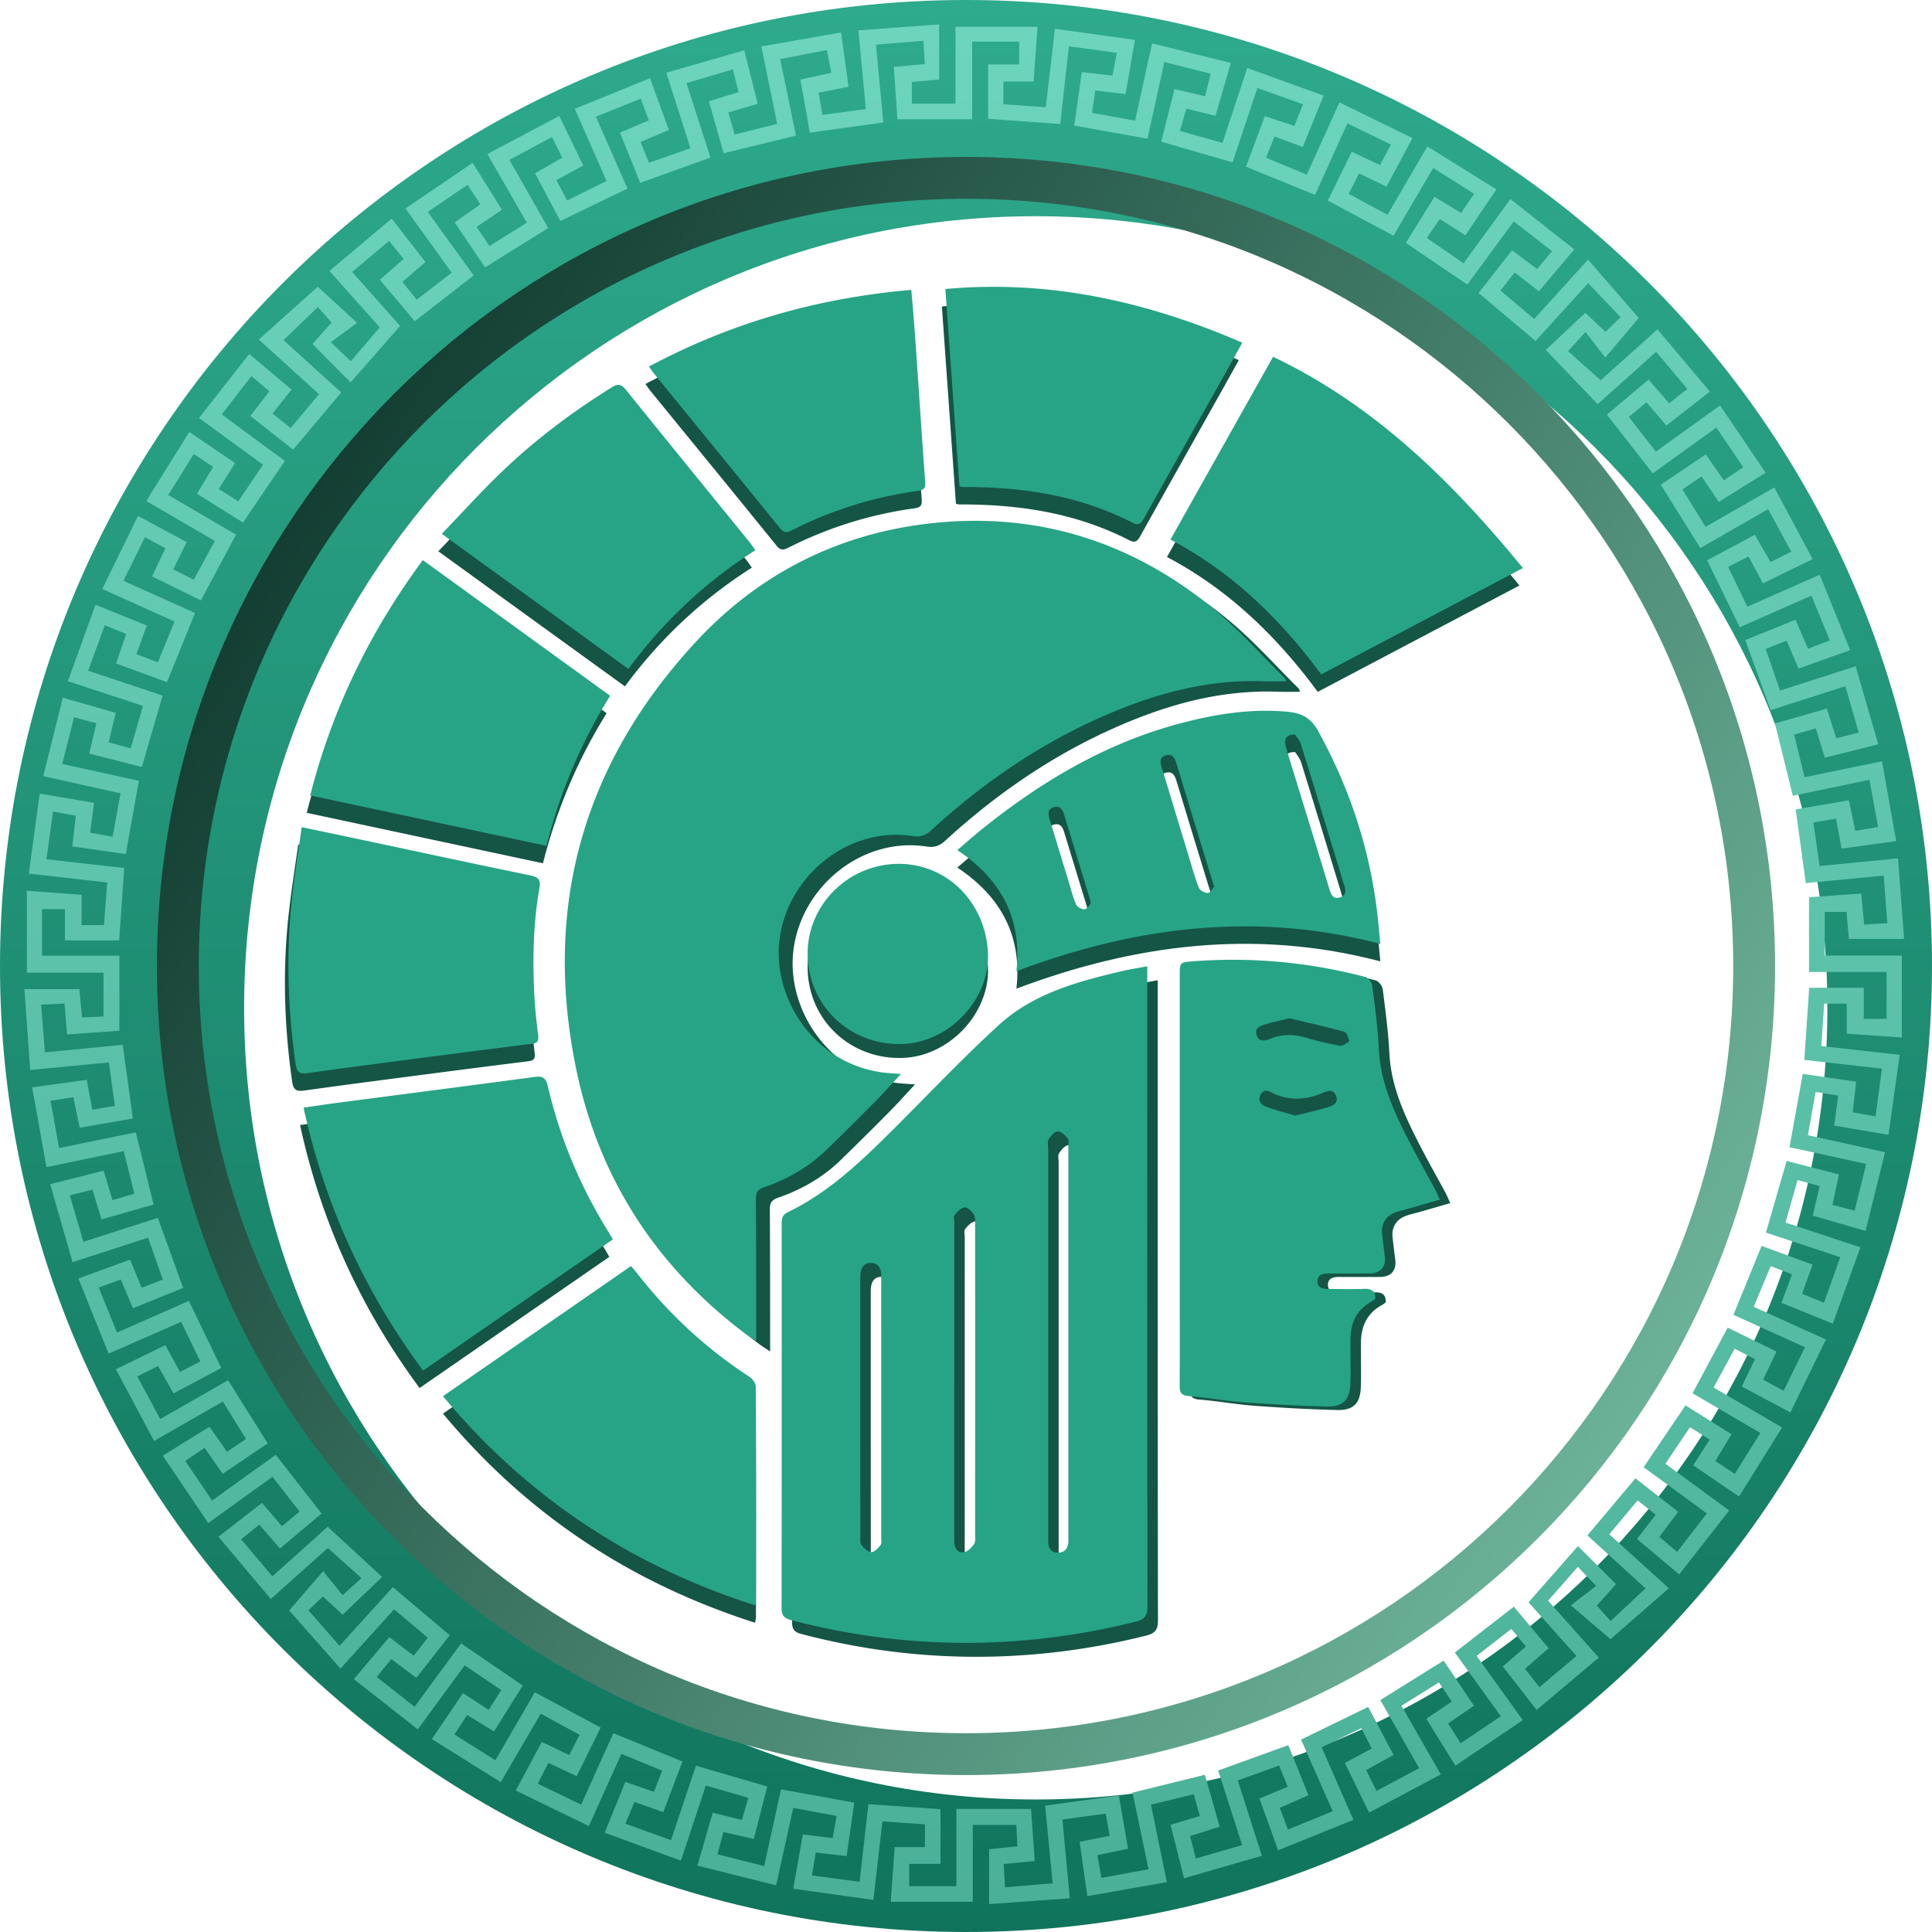 <svg width="554" height="554" fill="none" xmlns="http://www.w3.org/2000/svg"><path d="M277 514c130.891 0 237-106.109 237-237 0-130.891-106.109-237-237-237C146.109 40 40 146.109 40 277c0 130.891 106.109 237 237 237Z" fill="url(#a)"/><path d="M277 554c152.983 0 277-124.017 277-277S429.983 0 277 0 0 124.017 0 277s124.017 277 277 277Z" fill="url(#b)"/><path d="M276.999 465.306c103.999 0 188.307-84.308 188.307-188.307 0-104-84.308-188.308-188.307-188.308-104 0-188.308 84.308-188.308 188.308C88.691 380.998 173 465.306 277 465.306Z" fill="url(#c)"/><path d="M276.999 454.534c98.05 0 177.535-79.485 177.535-177.535 0-98.049-79.485-177.534-177.535-177.534-98.049 0-177.534 79.485-177.534 177.534 0 98.05 79.485 177.535 177.534 177.535Z" stroke="url(#d)" stroke-width="2"/><g filter="url(#e)"><path d="M277 504c125.369 0 227-101.631 227-227S402.369 50 277 50 50 151.631 50 277s101.631 227 227 227Z" fill="url(#f)"/></g><path d="M277 504c125.369 0 227-101.631 227-227S402.369 50 277 50 50 151.631 50 277s101.631 227 227 227Z" stroke="#0F3E35" stroke-width="2"/><path d="m415.872 344.994-8.807 2.537c-1.438.414-2.93.701-4.305 1.274-2.484 1.03-3.748 3.333-3.451 5.961.245 2.192.521 4.384.791 6.571.367 2.988-1.263 4.814-4.358 4.825-3.891.016-7.782.026-11.673 0-1.651-.011-3.249.297-3.281 2.218-.032 1.986 1.657 2.235 3.254 2.235 3.361.011 6.726.101 10.081-.032 2.028-.079 3.259.451 3.259 2.829-.265.202-.578.515-.955.717-4.374 2.33-6.147 6.141-6.184 10.913-.032 4.241.106 8.487-.027 12.723-.149 4.617-2.097 6.672-6.795 6.56-7.941-.196-15.883-.637-23.808-1.226-5.277-.393-10.511-1.359-15.787-1.783-2.214-.181-2.57-1.142-2.559-3.026.064-8.047.026-16.093.026-24.14v-93.386c0-3.7-.005-3.811 3.53-4.087 16.791-1.322 33.348.201 49.635 4.453.865.228 1.916 1.587 2.038 2.527.786 6.104 1.593 12.224 1.906 18.365.483 9.469 4.315 17.754 8.504 25.944 2.41 4.719 5.043 9.321 7.554 13.987.451.838.801 1.725 1.407 3.057l.005-.016ZM377.861 198.386c-11.775-15.961-25.571-29.337-43.227-38.668 9.831-17.516 19.546-34.819 29.419-52.409 29.25 13.954 51.37 35.838 71.648 60.583-19.418 10.239-38.449 20.271-57.84 30.494ZM120.315 398.013c-16.875-22.803-28.24-47.686-34.271-75.404 3.472-.493 6.667-.976 9.874-1.396 18.739-2.457 37.483-4.867 56.211-7.377 2.288-.308 3.365.021 3.965 2.627 3.456 14.915 9.354 28.859 17.428 41.873.366.595.701 1.205 1.2 2.071-18.081 12.5-36.093 24.946-54.407 37.611v-.005ZM155.687 247.545c-22.673-4.841-45.069-9.623-67.736-14.469 6.322-24.772 17.141-46.959 32.291-67.463 17.964 13.01 35.747 25.892 53.716 38.901-8.398 13.445-14.343 27.707-18.271 43.026v.005ZM85.507 242.186c7.012 1.475 13.387 2.807 19.758 4.161 15.267 3.238 30.518 6.539 45.806 9.676 2.315.478 3.042 1.269 2.617 3.636-1.704 9.607-1.958 19.321-1.55 29.044.186 4.406.632 8.806 1.179 13.18.207 1.651-.228 2.234-1.789 2.426-9.895 1.236-19.785 2.5-29.669 3.789-11.461 1.497-22.927 2.978-34.372 4.581-2.32.324-3.34.127-3.732-2.649-2.272-15.992-2.75-32.006-.961-48.057.717-6.459 1.757-12.887 2.713-19.787ZM274.11 144.424c-1.343-18.837-2.675-37.59-4.024-56.544 29.86-2.739 57.825 3.583 85.148 15.382-1.985 3.556-3.817 6.863-5.664 10.159-7.522 13.408-15.065 26.805-22.55 40.234-.807 1.454-1.471 2.155-3.239 1.247-15.309-7.877-31.781-10.318-48.768-10.255-.17 0-.34-.079-.897-.217l-.006-.006ZM125.683 158.086c5.712-5.95 10.924-11.703 16.482-17.101 9.794-9.507 20.645-17.691 32.244-24.9 1.805-1.125 2.728-.976 4.066.685 11.753 14.586 23.602 29.098 35.413 43.636.547.669 1.014 1.407 1.704 2.373-14.264 9.065-26.288 20.355-36.395 34.039-17.741-12.84-35.306-25.557-53.514-38.737v.005ZM185.087 110.114c23.586-12.611 48.546-19.692 75.232-21.985.366 4.416.748 8.53 1.04 12.649.982 14.102 1.906 28.211 2.931 42.314.127 1.73-.144 2.409-2.092 2.675a113.616 113.616 0 0 0-35.981 11.21c-1.412.711-2.314 1.019-3.54-.499-12.019-14.851-24.122-29.623-36.199-44.427-.435-.536-.807-1.125-1.391-1.942v.005ZM216.526 465.327c-35.684-11.418-65.416-31.051-89.501-59.974l53.924-37.314c.684.817 1.311 1.518 1.889 2.261 9.051 11.598 19.711 21.439 32.042 29.485.871.568 1.826 1.842 1.832 2.792.101 20.419.074 40.839.058 61.258 0 .345-.106.685-.244 1.486v.006ZM331.974 281.078v3.445c0 60.048-.022 120.095.069 180.143 0 2.792-.913 3.731-3.488 4.374-14.28 3.561-28.735 5.589-43.466 5.976-18.765.494-37.164-1.709-55.303-6.47-1.996-.526-2.67-1.354-2.665-3.413.053-36.698.043-73.402.027-110.101 0-1.486.106-2.654 1.741-3.439 12.087-5.818 21.515-15.027 30.858-24.342 9.879-9.857 19.477-20.026 29.78-29.421 9.816-8.949 22.429-12.362 35.052-15.329 2.293-.542 4.634-.897 7.395-1.423ZM303.568 388.7v55.159c0 .887-.016 1.768.037 2.649.096 1.661.977 2.632 2.66 2.696 1.799.069 2.782-.923 3.036-2.643.101-.696.043-1.412.043-2.118v-111.38c0-.881.276-2.012-.159-2.59-.701-.934-1.896-2.091-2.856-2.07-.919.021-2.012 1.295-2.633 2.272-.404.637-.128 1.719-.128 2.6V388.7Zm-26.935 10.892v44.824c0 .621-.026 1.242.011 1.858.106 1.736 1.024 3.111 2.744 2.835 1.094-.176 2.224-1.343 2.92-2.352.478-.69.308-1.879.308-2.845.01-29.527.016-59.055 0-88.588 0-1.051.101-2.287-.393-3.105-.552-.913-1.8-2.07-2.628-1.985-1.03.106-2.102 1.253-2.835 2.197-.392.51-.122 1.54-.122 2.336v44.825h-.005Zm-20.947 8.269v-18.832c0-6.364-.027-12.733.011-19.098.015-2.17-.807-3.821-3.063-3.795-2.129.027-2.888 1.731-2.936 3.716-.011.355-.005.706-.005 1.061 0 24.491 0 48.986.01 73.477 0 .876-.159 1.98.292 2.574.701.934 1.826 2.044 2.835 2.102.865.053 1.98-1.125 2.654-2.012.398-.52.197-1.528.197-2.319.01-12.288.005-24.581.005-36.868v-.006Z" fill="#145546"/><path d="M372.809 198.365c-2.25 0-4.337.063-6.423-.011-16.913-.61-32.668 3.954-47.866 10.839-17.629 7.983-33.327 18.901-47.559 31.948-1.608 1.475-3.132 1.937-5.228 1.608-18.336-2.85-35.843 11.242-38.205 29.623-2.081 16.178 9.205 35.117 29.058 38.089 1.709.255 3.451.308 5.781.504-2.681 2.867-4.942 5.409-7.331 7.824a928.58 928.58 0 0 1-14.131 14.008c-5.101 4.936-11.174 8.354-17.831 10.663-1.874.653-2.341 1.55-2.325 3.392.09 12.383.069 24.766.085 37.144v3.524c-1.343-.897-2.347-1.502-3.276-2.202-25.454-19.225-41.841-44.517-48.301-75.6-9.704-46.698 2.038-87.993 34.484-122.882 17.852-19.198 40.291-30.642 66.477-33.694 30.927-3.604 58.457 5.085 82.318 24.888 7.045 5.844 13.171 12.792 19.705 19.247.276.27.383.716.568 1.077v.011Z" fill="#145546"/><path d="M291.457 283.491c1.683-14.904-4.279-26.311-16.945-34.719 2.559-2.176 4.852-4.23 7.252-6.151 16.758-13.45 34.94-24.289 55.85-29.968 10.266-2.787 20.66-4.533 31.399-3.573 4.067.367 6.827 1.646 8.966 5.536 9.508 17.262 15.379 35.579 17.263 55.186l.568 5.86c-35.779-9.358-70.236-5.005-104.348 7.829h-.005Zm79.945-67.829c-2.59-.111-3.344 1.263-2.644 3.652 1.322 4.485 2.734 8.938 4.109 13.407 2.819 9.183 5.648 18.366 8.441 27.559.435 1.433 1.109 2.532 2.765 2.096 1.747-.456 2.018-1.719 1.439-3.322-.446-1.242-.764-2.532-1.152-3.795-3.737-12.224-7.453-24.459-11.259-36.667-.372-1.189-1.274-2.208-1.704-2.93h.005Zm-23.23 43.625c-.934-3.025-1.72-5.546-2.495-8.078-2.787-9.109-5.589-18.217-8.339-27.336-.499-1.65-1.29-2.866-3.164-2.261-1.863.605-1.396 2.166-1.046 3.562.085.339.244.663.345.998 2.41 7.935 4.81 15.87 7.225 23.805.977 3.206 1.858 6.449 3.063 9.57.297.77 1.677 1.518 2.569 1.524.643.005 1.301-1.226 1.848-1.789l-.006.005Zm-35.343 4.751c-.197-.812-.25-1.072-.324-1.322-2.469-8.089-4.942-16.183-7.416-24.273-.43-1.406-1.221-2.473-2.867-2.006-1.863.525-1.714 1.959-1.263 3.429 1.853 6.067 3.7 12.139 5.558 18.206.642 2.107 1.157 4.273 2.049 6.268.329.727 1.635 1.492 2.415 1.412.743-.074 1.375-1.226 1.853-1.709l-.005-.005ZM283.302 277.527c.473 13.084-11.121 25.356-24.413 25.834-14.784.531-26.782-10.499-27.286-25.085-.488-14.013 10.829-25.982 25.109-26.545 14.354-.568 26.049 10.781 26.595 25.802l-.005-.006Z" fill="#145546"/><path d="M368.809 195.365c-2.25 0-4.337.063-6.423-.011-16.913-.61-32.668 3.954-47.866 10.839-17.629 7.983-33.327 18.901-47.559 31.948-1.608 1.475-3.132 1.937-5.228 1.608-18.336-2.85-35.843 11.242-38.205 29.623-2.081 16.178 9.205 35.117 29.058 38.089 1.709.255 3.451.308 5.781.504-2.681 2.867-4.942 5.409-7.331 7.824a928.58 928.58 0 0 1-14.131 14.008c-5.101 4.936-11.174 8.354-17.831 10.663-1.874.653-2.341 1.55-2.325 3.392.09 12.383.069 24.766.085 37.144v3.524c-1.343-.897-2.347-1.502-3.276-2.202-25.454-19.225-41.841-44.517-48.301-75.6-9.704-46.698 2.038-87.993 34.484-122.882 17.852-19.198 40.291-30.642 66.477-33.694 30.927-3.604 58.457 5.085 82.318 24.888 7.045 5.844 13.171 12.792 19.705 19.247.276.27.383.716.568 1.077v.011Z" fill="#27A486"/><path d="M328.974 277.078v3.445c0 60.048-.022 120.095.069 180.143 0 2.792-.913 3.731-3.488 4.374-14.28 3.561-28.735 5.589-43.466 5.976-18.765.494-37.164-1.709-55.303-6.47-1.996-.526-2.67-1.354-2.665-3.413.053-36.698.043-73.402.027-110.101 0-1.486.106-2.654 1.741-3.439 12.087-5.818 21.515-15.027 30.858-24.342 9.879-9.857 19.477-20.026 29.78-29.421 9.816-8.949 22.429-12.362 35.052-15.329 2.293-.542 4.634-.897 7.395-1.423ZM300.568 384.7v55.159c0 .887-.016 1.768.037 2.649.096 1.661.977 2.632 2.66 2.696 1.799.069 2.782-.923 3.036-2.643.101-.696.043-1.412.043-2.118v-111.38c0-.881.276-2.012-.159-2.59-.701-.934-1.896-2.091-2.856-2.07-.919.021-2.012 1.295-2.633 2.272-.404.637-.128 1.719-.128 2.6V384.7Zm-26.935 10.892v44.824c0 .621-.026 1.242.011 1.858.106 1.736 1.024 3.111 2.744 2.835 1.094-.176 2.224-1.343 2.92-2.352.478-.69.308-1.879.308-2.845.01-29.527.016-59.055 0-88.588 0-1.051.101-2.287-.393-3.105-.552-.913-1.8-2.07-2.628-1.985-1.03.106-2.102 1.253-2.835 2.197-.392.51-.122 1.54-.122 2.336v44.825h-.005Zm-20.947 8.269v-18.832c0-6.364-.027-12.733.011-19.098.015-2.17-.807-3.821-3.063-3.795-2.129.027-2.888 1.731-2.936 3.716-.011.355-.005.706-.005 1.061 0 24.491 0 48.986.01 73.477 0 .876-.159 1.98.292 2.574.701.934 1.826 2.044 2.835 2.102.865.053 1.98-1.125 2.654-2.012.398-.52.197-1.528.197-2.319.01-12.288.005-24.581.005-36.868v-.006ZM412.872 343.994l-8.807 2.537c-1.438.414-2.93.701-4.305 1.274-2.484 1.03-3.748 3.333-3.451 5.961.245 2.192.521 4.384.791 6.571.367 2.988-1.263 4.814-4.358 4.825-3.891.016-7.782.026-11.673 0-1.651-.011-3.249.297-3.281 2.218-.032 1.986 1.657 2.235 3.254 2.235 3.361.011 6.726.101 10.081-.032 2.028-.079 3.259.451 3.259 2.829-.265.202-.578.515-.955.717-4.374 2.33-6.147 6.141-6.184 10.913-.032 4.241.106 8.487-.027 12.723-.149 4.617-2.097 6.672-6.795 6.56-7.941-.196-15.883-.637-23.808-1.226-5.277-.393-10.511-1.359-15.787-1.783-2.214-.181-2.57-1.142-2.559-3.026.064-8.047.026-16.093.026-24.14v-93.386c0-3.7-.005-3.811 3.53-4.087 16.791-1.322 33.348.201 49.635 4.453.865.228 1.916 1.587 2.038 2.527.786 6.104 1.593 12.224 1.906 18.365.483 9.469 4.315 17.754 8.504 25.944 2.41 4.719 5.043 9.321 7.554 13.987.451.838.801 1.725 1.407 3.057l.005-.016Zm-43.126-52.006c-2.468.61-4.703 1.077-6.88 1.73-1.433.43-3.148 1.025-2.564 3.015.621 2.118 2.368 1.799 3.928 1.157 3.324-1.369 6.615-1.412 10.06-.387a89.37 89.37 0 0 0 10.033 2.362c.796.138 1.794-.85 2.697-1.317-.483-.923-.791-2.478-1.476-2.67-5.255-1.454-10.58-2.643-15.798-3.89Zm1.688 27.914c3.376-.855 6.54-1.54 9.619-2.49 1.444-.445 2.888-1.433 1.996-3.333-.849-1.81-2.171-1.364-3.764-.69-4.618 1.953-9.406 2.362-14.057.175-1.417-.663-2.595-1.449-3.631.112-1.093 1.645-.143 3.062 1.354 3.636 2.75 1.05 5.632 1.741 8.483 2.595v-.005ZM291.457 278.491c1.683-14.904-4.279-26.311-16.945-34.719 2.559-2.176 4.852-4.23 7.252-6.151 16.758-13.45 34.94-24.289 55.85-29.968 10.266-2.787 20.66-4.533 31.399-3.573 4.067.367 6.827 1.646 8.966 5.536 9.508 17.262 15.379 35.579 17.263 55.186l.568 5.86c-35.779-9.358-70.236-5.005-104.348 7.829h-.005Zm79.945-67.829c-2.59-.111-3.344 1.263-2.644 3.652 1.322 4.485 2.734 8.938 4.109 13.407 2.819 9.183 5.648 18.366 8.441 27.559.435 1.433 1.109 2.532 2.765 2.096 1.747-.456 2.018-1.719 1.439-3.322-.446-1.242-.764-2.532-1.152-3.795-3.737-12.224-7.453-24.459-11.259-36.667-.372-1.189-1.274-2.208-1.704-2.93h.005Zm-23.23 43.625c-.934-3.025-1.72-5.546-2.495-8.078-2.787-9.109-5.589-18.217-8.339-27.336-.499-1.65-1.29-2.866-3.164-2.261-1.863.605-1.396 2.166-1.046 3.562.085.339.244.663.345.998 2.41 7.935 4.81 15.87 7.225 23.805.977 3.206 1.858 6.449 3.063 9.57.297.77 1.677 1.518 2.569 1.524.643.005 1.301-1.226 1.848-1.789l-.006.005Zm-35.343 4.751c-.197-.812-.25-1.072-.324-1.322-2.469-8.089-4.942-16.183-7.416-24.273-.43-1.406-1.221-2.473-2.867-2.006-1.863.525-1.714 1.959-1.263 3.429 1.853 6.067 3.7 12.139 5.558 18.206.642 2.107 1.157 4.273 2.049 6.268.329.727 1.635 1.492 2.415 1.412.743-.074 1.375-1.226 1.853-1.709l-.005-.005ZM216.526 460.327c-35.684-11.418-65.416-31.051-89.501-59.974l53.924-37.314c.684.817 1.311 1.518 1.889 2.261 9.051 11.598 19.711 21.439 32.042 29.485.871.568 1.826 1.842 1.832 2.792.101 20.419.074 40.839.058 61.258 0 .345-.106.685-.244 1.486v.006ZM378.861 193.386c-11.775-15.961-25.571-29.337-43.227-38.668 9.831-17.516 19.546-34.819 29.419-52.409 29.25 13.954 51.37 35.838 71.648 60.583-19.418 10.239-38.449 20.271-57.84 30.494ZM121.315 393.013c-16.875-22.803-28.24-47.686-34.271-75.404 3.472-.493 6.667-.976 9.874-1.396 18.739-2.457 37.483-4.867 56.211-7.377 2.288-.308 3.365.021 3.965 2.627 3.456 14.915 9.354 28.859 17.428 41.873.366.595.701 1.205 1.2 2.071-18.081 12.5-36.093 24.946-54.407 37.611v-.005ZM156.687 242.545c-22.673-4.841-45.069-9.623-67.736-14.469 6.322-24.772 17.141-46.959 32.291-67.463 17.964 13.01 35.747 25.892 53.716 38.901-8.398 13.445-14.343 27.707-18.271 43.026v.005ZM86.507 237.186c7.012 1.475 13.387 2.807 19.758 4.161 15.267 3.238 30.518 6.539 45.806 9.676 2.315.478 3.042 1.269 2.617 3.636-1.704 9.607-1.958 19.321-1.55 29.044.186 4.406.632 8.806 1.179 13.18.207 1.651-.228 2.234-1.789 2.426-9.895 1.236-19.785 2.5-29.669 3.789-11.461 1.497-22.927 2.978-34.372 4.581-2.32.324-3.34.127-3.732-2.649-2.272-15.992-2.75-32.006-.961-48.057.717-6.459 1.757-12.887 2.713-19.787ZM275.11 139.424c-1.343-18.837-2.675-37.59-4.024-56.544 29.86-2.739 57.825 3.583 85.148 15.382-1.985 3.556-3.817 6.863-5.664 10.159-7.522 13.408-15.065 26.805-22.55 40.234-.807 1.454-1.471 2.155-3.239 1.247-15.309-7.877-31.781-10.318-48.768-10.255-.17 0-.34-.079-.897-.217l-.006-.006ZM126.683 153.086c5.712-5.95 10.924-11.703 16.482-17.101 9.794-9.507 20.645-17.691 32.244-24.9 1.805-1.125 2.728-.976 4.066.685 11.753 14.586 23.602 29.098 35.413 43.636.547.669 1.014 1.407 1.704 2.373-14.264 9.065-26.288 20.355-36.395 34.039-17.741-12.84-35.306-25.557-53.514-38.737v.005ZM186.087 105.114c23.586-12.611 48.546-19.692 75.232-21.985.366 4.416.748 8.53 1.04 12.648.982 14.103 1.906 28.212 2.931 42.315.127 1.73-.144 2.409-2.092 2.675a113.616 113.616 0 0 0-35.981 11.21c-1.412.711-2.314 1.019-3.54-.499-12.019-14.851-24.122-29.623-36.199-44.427-.435-.536-.807-1.125-1.391-1.942v.005ZM283.302 273.527c.473 13.084-11.121 25.356-24.413 25.834-14.784.531-26.782-10.499-27.286-25.085-.488-14.013 10.829-25.982 25.109-26.545 14.354-.568 26.049 10.781 26.595 25.802l-.005-.006Z" fill="#27A486"/><path d="M277 503c124.816 0 226-101.184 226-226S401.816 51 277 51 51 152.184 51 277s101.184 226 226 226Z" stroke="url(#g)" stroke-width="12"/><path d="M451.472 71.47c-3.566 4.218-6.779 8.026-10.177 12.043-2.385-1.84-4.553-3.506-6.955-5.364-1.389 1.757-2.653 3.347-4.076 5.155 3.239 2.745 6.294 5.323 9.65 8.169 5.03-5.54 9.959-10.964 15.466-17.024l14.529 16.722c-2.478 2.938-5.767 6.83-9.6 11.374-2.117-2.745-3.799-4.938-5.657-7.356-1.958 2.142-3.348 3.666-5.03 5.498 2.996 2.67 5.992 5.332 9.373 8.345 4.997-4.469 10.453-9.357 16.287-14.58 4.979 5.909 9.791 11.625 15.03 17.844-4.209 3.281-8.201 6.394-12.47 9.725-1.916-2.226-3.69-4.293-5.724-6.654-1.716 1.423-3.281 2.721-5.046 4.177 2.586 3.331 5.046 6.494 7.741 9.959 6.109-4.394 12.051-8.67 18.412-13.248 4.31 6.369 8.511 12.562 13.072 19.291-4.578 2.854-8.879 5.532-13.432 8.378-1.682-2.486-3.214-4.762-4.929-7.298-1.842 1.238-3.532 2.385-5.499 3.707 2.201 3.557 4.293 6.939 6.645 10.747 6.453-3.708 12.788-7.34 19.693-11.307l11.005 20.555c-4.988 2.427-9.549 4.653-14.253 6.947l-4.134-7.7c-1.908.979-3.699 1.891-5.85 2.988 1.825 3.774 3.557 7.348 5.515 11.407 6.846-3.021 13.516-5.967 20.755-9.173 2.93 7.273 5.758 14.295 8.721 21.627-5.18 1.858-9.859 3.523-14.796 5.289-1.189-2.778-2.26-5.289-3.423-8.017-2.017.803-3.792 1.514-6.001 2.393 1.356 3.934 2.653 7.675 4.126 11.935 7.089-2.276 14.043-4.503 21.676-6.955 2.142 7.399 4.251 14.663 6.486 22.363-5.315 1.331-10.252 2.561-15.341 3.833-.912-2.988-1.715-5.599-2.577-8.411-2.134.619-3.967 1.147-6.21 1.791.979 4.043 1.925 7.909 2.971 12.219 7.356-1.506 14.503-2.979 22.228-4.561 1.373 7.733 2.67 15.065 4.059 22.882-5.473.753-10.486 1.448-15.65 2.168-.578-3.088-1.063-5.65-1.615-8.596l-6.478 1.097c.603 4.226 1.163 8.152 1.783 12.479 7.49-.728 14.662-1.432 22.487-2.193L546 269.248h-15.826c-.209-2.369-.435-4.955-.678-7.759h-6.251v12.521h22.111v23.501l-15.81-1.104v-8.612h-6.452c-.26 3.808-.536 7.758-.837 12.152 7.482.845 14.621 1.64 22.496 2.528-1.08 7.632-2.117 14.998-3.239 22.94-5.423-.92-10.394-1.774-15.558-2.653.402-3.03.753-5.607 1.147-8.587-2.176-.36-4.16-.686-6.47-1.063-.77 4.277-1.464 8.185-2.217 12.404 7.297 1.607 14.336 3.163 22.119 4.879l-5.59 22.564c-5.265-1.523-10.027-2.896-15.14-4.377.678-2.888 1.289-5.524 1.983-8.47-2.167-.594-4.117-1.122-6.335-1.724-1.188 4.176-2.285 8.018-3.465 12.177 7.122 2.352 13.968 4.612 21.484 7.089-2.628 7.282-5.189 14.387-7.909 21.92-5.089-2.067-9.792-3.984-14.738-5.993 1.054-2.837 2-5.373 3.038-8.168-2.126-.812-3.917-1.498-6.118-2.344l-4.879 11.651c6.837 3.096 13.491 6.109 20.722 9.373-3.398 6.972-6.704 13.76-10.194 20.924-4.854-2.586-9.222-4.913-13.943-7.424 1.272-2.653 2.453-5.105 3.783-7.867-1.883-.963-3.691-1.892-5.825-2.98-2.008 3.708-3.908 7.206-6.034 11.123 6.403 3.742 12.738 7.432 19.634 11.458-4.092 6.57-8.101 12.998-12.336 19.794-4.553-3.097-8.771-5.959-13.156-8.947 1.573-2.444 2.996-4.654 4.737-7.365-1.85-1.172-3.641-2.302-5.649-3.566l-7.047 10.487c6.151 4.503 12.06 8.838 18.295 13.4-4.838 6.185-9.441 12.077-14.345 18.346-4.159-3.499-8.026-6.755-12.101-10.178 1.841-2.393 3.515-4.553 5.364-6.955-1.732-1.372-3.331-2.636-5.172-4.101a10117.59 10117.59 0 0 1-8.143 9.709l17.081 15.475-16.721 14.596c-3.013-2.561-6.888-5.858-11.382-9.683 2.711-2.084 4.904-3.775 7.264-5.591a4622.865 4622.865 0 0 0-5.247-5.457c-2.929 3.331-5.574 6.344-8.537 9.709 4.461 5.005 9.34 10.478 14.537 16.312-5.891 4.971-11.616 9.792-17.817 15.014-3.298-4.226-6.411-8.227-9.717-12.462 2.218-1.916 4.277-3.699 6.637-5.733-1.406-1.69-2.695-3.255-4.176-5.038-3.323 2.578-6.478 5.022-9.968 7.733l13.257 18.421c-6.419 4.344-12.713 8.604-19.316 13.065-2.879-4.637-5.507-8.863-8.352-13.45 2.444-1.657 4.703-3.188 7.289-4.946a2766.492 2766.492 0 0 1-3.674-5.473c-3.64 2.259-7.105 4.419-10.754 6.678 3.808 6.646 7.457 12.998 11.298 19.702-6.938 3.683-13.541 7.198-20.579 10.939-2.411-4.963-4.628-9.516-6.922-14.228 2.662-1.44 4.972-2.678 7.683-4.143-.962-1.9-1.866-3.683-2.971-5.85-3.757 1.816-7.331 3.54-11.382 5.498 2.996 6.847 5.926 13.534 9.106 20.798-7.223 2.921-14.244 5.759-21.584 8.73-1.866-5.173-3.557-9.843-5.364-14.839 2.703-1.13 5.213-2.185 8.101-3.39-.82-2.034-1.574-3.892-2.452-6.068l-11.859 4.269c2.301 7.197 4.536 14.169 6.913 21.61-7.466 2.151-14.646 4.226-22.329 6.444-1.314-5.222-2.553-10.135-3.858-15.333 2.929-.879 5.54-1.657 8.402-2.511-.586-2.075-1.096-3.908-1.757-6.252l-12.261 2.98a15530.85 15530.85 0 0 0 4.553 22.221c-7.758 1.364-14.997 2.645-22.806 4.017-.753-5.323-1.473-10.336-2.218-15.592 3.047-.586 5.725-1.105 8.621-1.666-.385-2.176-.712-4.05-1.13-6.402-4.101.56-8.026 1.088-12.42 1.69.703 7.499 1.389 14.781 2.126 22.598-7.808.561-15.24 1.088-23.157 1.657v-15.735c2.427-.251 5.122-.527 8.118-.836-.101-2.218-.193-4.11-.285-6.127h-12.503v22.028h-23.526c.402-5.574.754-10.512 1.13-15.675h8.671v-6.537c-3.85-.268-7.708-.527-12.186-.837-.853 7.415-1.682 14.655-2.586 22.522-7.683-1.071-15.056-2.109-22.981-3.214.962-5.482 1.841-10.453 2.745-15.575 3.055.385 5.624.703 8.545 1.071.385-2.151.719-4.001 1.146-6.352-4.176-.779-8.068-1.507-12.445-2.327-1.606 7.29-3.18 14.421-4.904 22.204-7.599-1.9-14.939-3.733-22.58-5.641 1.54-5.306 2.93-10.077 4.403-15.165 2.879.703 5.406 1.322 8.369 2.042.585-2 1.146-3.934 1.841-6.336l-12.202-3.515-7.131 21.551c-7.348-2.695-14.461-5.298-21.86-8.018 2.042-5.021 3.909-9.633 5.917-14.579 2.712.946 5.273 1.833 8.21 2.854l2.352-6.076c-3.959-1.624-7.649-3.139-11.7-4.796-3.113 6.905-6.118 13.592-9.315 20.698-6.963-3.39-13.683-6.654-20.964-10.194l7.465-13.936c2.762 1.314 5.222 2.486 7.884 3.758.971-1.9 1.841-3.624 2.946-5.791a8130.015 8130.015 0 0 0-11.123-6.077c-3.816 6.529-7.515 12.873-11.474 19.652-6.611-4.143-13.047-8.169-19.759-12.362 3.138-4.62 6-8.838 8.938-13.165 2.519 1.64 4.72 3.072 7.365 4.787 1.213-1.916 2.36-3.716 3.598-5.666-3.498-2.368-6.72-4.544-10.486-7.097-4.41 6.026-8.804 12.027-13.441 18.354-6.251-4.913-12.235-9.608-18.336-14.395 3.54-4.202 6.754-8.01 10.16-12.052 2.393 1.824 4.561 3.481 6.988 5.339 1.356-1.732 2.611-3.331 4.051-5.163-3.222-2.721-6.277-5.29-9.658-8.144-5.03 5.557-9.943 10.981-15.374 16.99-5.156-5.833-10.177-11.525-14.713-16.664l9.742-11.29c2.117 2.62 3.84 4.762 5.573 6.905 2.051-1.841 3.574-3.222 5.407-4.879-3.356-3.022-6.344-5.7-9.625-8.654-5.105 4.552-10.57 9.44-16.37 14.629l-15.005-17.852c4.234-3.289 8.243-6.411 12.478-9.7 1.925 2.235 3.708 4.302 5.733 6.654 1.707-1.406 3.264-2.695 5.038-4.16-2.603-3.356-5.055-6.52-7.75-9.993-6.1 4.394-12.043 8.671-18.428 13.266-4.344-6.436-8.587-12.73-13.04-19.317 4.67-2.896 8.905-5.515 13.383-8.294l5.038 7.181c1.824-1.23 3.515-2.377 5.44-3.674-2.218-3.582-4.319-6.972-6.645-10.73-6.495 3.724-12.838 7.357-19.71 11.299-3.657-6.871-7.213-13.55-10.946-20.556 4.921-2.402 9.382-4.586 14.169-6.921 1.422 2.586 2.728 4.963 4.226 7.683 1.942-1.004 3.733-1.925 5.825-3.005a8106.625 8106.625 0 0 1-5.524-11.34l-20.788 9.097c-2.904-7.214-5.691-14.144-8.679-21.551 5.088-1.849 9.834-3.574 14.83-5.398 1.147 2.77 2.184 5.298 3.33 8.068 2.026-.787 3.8-1.481 6.052-2.36-1.415-4.026-2.77-7.876-4.227-11.994-7.264 2.352-14.227 4.604-21.642 7.006-2.16-7.516-4.218-14.705-6.42-22.363 5.232-1.314 10.152-2.553 15.333-3.859.887 2.946 1.674 5.558 2.544 8.42 2.117-.611 3.95-1.138 6.26-1.808-1.013-4.093-2-8.043-3.038-12.228-7.431 1.54-14.478 2.997-22.17 4.587-1.372-7.667-2.678-14.99-4.092-22.866 5.39-.753 10.403-1.447 15.65-2.176.561 2.988 1.038 5.558 1.607 8.587 2.092-.351 4.06-.686 6.461-1.088-.577-4.159-1.121-8.084-1.732-12.47-7.507.72-14.78 1.414-22.555 2.168-.56-7.876-1.096-15.308-1.657-23.2h15.75c.227 2.402.478 4.979.779 8.135 2.117-.101 4.092-.193 6.143-.285v-12.562H7.712V255.43c5.598.41 10.536.778 15.675 1.155v8.696h6.435c.285-3.8.586-7.742.921-12.228-7.415-.837-14.554-1.649-22.488-2.544 1.021-7.491 2.026-14.848 3.122-22.941 5.423.912 10.394 1.758 15.608 2.636a2535.02 2535.02 0 0 0-1.13 8.554c2.084.385 4.051.745 6.42 1.189.786-4.277 1.506-8.186 2.293-12.454-7.332-1.632-14.479-3.222-22.17-4.93 1.891-7.574 3.7-14.814 5.616-22.505 5.189 1.49 9.942 2.845 15.173 4.343-.686 2.838-1.323 5.466-2.042 8.462 2.117.586 4.067 1.113 6.343 1.741 1.18-4.101 2.285-7.934 3.507-12.194-7.197-2.361-14.144-4.645-21.542-7.073l7.942-21.919c5.022 2.042 9.717 3.942 14.696 5.967-1.012 2.787-1.941 5.34-2.979 8.186 2.059.786 3.95 1.514 6.151 2.351 1.649-4.017 3.155-7.716 4.787-11.692-6.946-3.138-13.633-6.151-20.713-9.348 3.415-6.997 6.695-13.71 10.227-20.941 4.837 2.595 9.298 4.997 13.968 7.508-1.33 2.695-2.494 5.046-3.858 7.817 1.874.954 3.674 1.866 5.867 2.971 1.958-3.591 3.858-7.089 6.059-11.131-6.436-3.75-12.864-7.491-19.66-11.442l12.337-19.802c4.486 3.039 8.678 5.893 13.122 8.906a1813.368 1813.368 0 0 1-4.653 7.44c1.875 1.188 3.574 2.276 5.566 3.549 2.376-3.507 4.611-6.796 7.113-10.496-6.092-4.452-12.01-8.771-18.361-13.408 4.862-6.193 9.54-12.152 14.411-18.354 4.252 3.582 8.143 6.863 12.119 10.219-1.9 2.402-3.532 4.461-5.44 6.863 1.69 1.356 3.255 2.612 5.188 4.16 2.746-3.281 5.382-6.419 8.144-9.709a56702.987 56702.987 0 0 0-17.274-15.659c5.816-5.214 11.415-10.227 16.905-15.157 3.24 2.971 6.98 6.403 11.265 10.345-2.686 2-4.904 3.657-7.499 5.582 2.319 2.21 3.817 3.632 5.716 5.449 2.737-3.206 5.34-6.26 8.302-9.726l-14.436-16.17c5.95-5.004 11.75-9.884 17.851-15.014 3.323 4.277 6.377 8.21 9.683 12.462-2.159 1.858-4.218 3.624-6.611 5.683 1.339 1.674 2.602 3.247 4.092 5.105 3.322-2.56 6.478-4.996 10.034-7.733-4.335-6.035-8.603-11.977-13.239-18.421a75283.17 75283.17 0 0 1 19.248-13.073c2.905 4.645 5.608 8.963 8.411 13.44-2.569 1.742-4.854 3.282-7.281 4.93 1.297 1.917 2.461 3.624 3.716 5.483 3.607-2.26 7.005-4.386 10.687-6.696-3.749-6.537-7.398-12.889-11.298-19.693 6.946-3.683 13.65-7.231 20.613-10.922l6.871 14.22c-2.644 1.439-5.046 2.744-7.691 4.176 1.046 2.008 1.983 3.8 3.046 5.85 3.9-1.925 7.465-3.691 11.332-5.6a28406.68 28406.68 0 0 0-9.106-20.689c7.139-2.904 14.153-5.758 21.568-8.78 1.866 5.106 3.565 9.76 5.414 14.848-2.745 1.147-5.356 2.243-8.134 3.407.828 2.05 1.539 3.824 2.418 6.009 3.967-1.398 7.708-2.712 11.901-4.185-2.276-7.13-4.503-14.094-6.913-21.652a23679.26 23679.26 0 0 0 22.354-6.436 7815.542 7815.542 0 0 1 3.833 15.358c-2.837.829-5.432 1.59-8.428 2.478.628 2.167 1.189 4.092 1.833 6.31l12.177-3.038c-1.515-7.449-2.971-14.605-4.519-22.204l22.856-4.017c.753 5.482 1.431 10.394 2.134 15.558-2.988.603-5.658 1.13-8.587 1.724.368 2.118.695 3.993 1.105 6.361 4.084-.544 8.001-1.071 12.445-1.665-.712-7.483-1.398-14.756-2.143-22.573 7.8-.577 15.24-1.121 23.174-1.707v15.818c-2.41.21-5.105.435-7.85.67v6.218h12.52V7.686h23.525c-.393 5.566-.745 10.504-1.113 15.685h-8.678v6.536c3.858.268 7.724.527 12.16.837.87-7.44 1.707-14.671 2.619-22.505 7.742 1.08 15.115 2.109 22.957 3.197-.938 5.44-1.791 10.336-2.695 15.55-2.921-.36-5.608-.686-8.671-1.054-.326 2.226-.619 4.21-.945 6.427 4.184.762 7.992 1.448 12.344 2.243 1.59-7.222 3.155-14.345 4.879-22.17 7.566 1.874 14.897 3.69 22.58 5.599-1.532 5.29-2.913 10.06-4.394 15.19-2.812-.694-5.331-1.322-8.361-2.075l-1.866 6.377c4.235 1.197 8.076 2.285 12.227 3.465 2.36-7.139 4.62-13.977 7.097-21.492 7.265 2.628 14.37 5.197 21.902 7.917-2.067 5.097-3.975 9.792-5.967 14.722-2.762-1.021-5.197-1.917-8.118-2.996-.787 1.966-1.523 3.825-2.427 6.084 3.908 1.632 7.574 3.164 11.675 4.871 3.113-6.871 6.126-13.541 9.381-20.73 6.98 3.405 13.768 6.728 20.94 10.235-2.603 4.854-4.946 9.223-7.465 13.91l-7.859-3.783c-.987 1.942-1.908 3.75-2.979 5.859 3.741 2.017 7.247 3.908 11.131 6.009 3.757-6.445 7.456-12.772 11.44-19.61a37391.82 37391.82 0 0 1 19.784 12.328c-3.104 4.595-5.967 8.83-8.904 13.166l-7.323-4.696c-1.18 1.724-2.31 3.398-3.716 5.457 3.448 2.377 6.72 4.629 10.537 7.257 4.427-6.068 8.804-12.078 13.432-18.413 6.277 4.938 12.244 9.641 18.345 14.445l.017-.058ZM34.635 366.91c-2.277.828-4.16 1.506-6.327 2.293 1.858 4.57 3.506 8.637 5.247 12.906 7.13-3.139 13.817-6.085 20.596-9.073 3.222 6.671 6.227 12.872 9.307 19.242-4.754 2.536-9.14 4.862-13.684 7.281-1.573-2.77-2.98-5.256-4.452-7.851-2.143 1.072-3.95 1.976-5.95 2.972 2.31 4.302 4.385 8.16 6.57 12.227 6.786-3.883 13.03-7.448 19.466-11.131 3.841 6.135 7.507 11.985 11.356 18.12-4.377 2.954-8.578 5.791-12.905 8.704-1.874-2.67-3.448-4.93-5.205-7.44-1.925 1.314-3.674 2.502-5.532 3.766 2.695 3.967 5.105 7.524 7.7 11.357a26859.04 26859.04 0 0 1 18.252-13.115c4.427 5.675 8.687 11.123 13.148 16.84-4.034 3.389-7.925 6.662-11.934 10.026-2.11-2.435-3.976-4.586-5.925-6.838-1.9 1.54-3.474 2.804-5.206 4.21 3.205 3.8 6.034 7.156 8.955 10.613 5.867-5.265 11.231-10.086 15.85-14.237 5.39 4.972 10.479 9.667 15.617 14.404-3.866 3.699-7.54 7.214-11.331 10.83-1.708-1.573-3.725-3.44-5.65-5.214-1.673 1.59-3.13 2.971-4.167 3.95 2.98 3.398 5.892 6.713 8.938 10.177 5.365-5.9 10.302-11.332 15.29-16.814 5.607 4.746 10.88 9.198 16.311 13.802-3.314 4.218-6.368 8.118-9.574 12.202-2.569-1.925-4.837-3.632-7.172-5.381-1.523 1.849-2.745 3.339-4.21 5.122 3.649 2.87 7.114 5.599 10.872 8.562 4.502-6.135 8.846-12.061 13.34-18.187l17.667 12.094c-2.896 4.628-5.549 8.855-8.227 13.14-2.72-1.649-5.063-3.08-7.716-4.696-1.239 1.9-2.335 3.574-3.649 5.583 4.051 2.553 7.775 4.888 11.75 7.398 3.917-6.745 7.591-13.081 11.307-19.492a29589.67 29589.67 0 0 1 18.872 10.11 20894.69 20894.69 0 0 1-6.846 13.952c-2.845-1.331-5.406-2.536-8.135-3.816-1.113 2.176-2.025 3.958-3.046 5.959 4.36 2.1 8.302 4 12.453 6.009 3.197-7.097 6.185-13.759 9.223-20.497l19.826 8.135c-1.941 5.114-3.699 9.734-5.515 14.513a4019.964 4019.964 0 0 0-8.26-2.921c-.854 2.042-1.632 3.909-2.603 6.244 4.494 1.615 8.712 3.138 13.081 4.712 2.494-7.466 4.82-14.387 7.147-21.342l20.462 5.95c-1.339 5.231-2.594 10.127-3.858 15.057-3.239-.745-5.883-1.348-8.72-1.992-.611 2.285-1.097 4.118-1.699 6.386 4.603 1.155 8.854 2.226 13.39 3.364 1.657-7.541 3.222-14.696 4.829-21.986 7.248 1.314 14.035 2.536 21.015 3.799l-2.218 15.333c-3.138-.36-5.858-.678-8.829-1.021-.385 2.26-.72 4.235-1.122 6.587 4.821.636 9.148 1.197 13.684 1.799.887-7.833 1.699-14.973 2.519-22.246 7.272.503 14.035.963 20.68 1.423v15.693h-8.98v6.394h13.541v-22.154h21.408c.343 4.813.686 9.751 1.054 14.948-3.155.301-5.866.569-8.904.862.133 2.252.251 4.243.393 6.671 4.779-.402 9.122-.77 13.65-1.155a55777.56 55777.56 0 0 1-2.159-22.255c7.331-1.012 14.143-1.95 21.14-2.912.929 5.373 1.774 10.261 2.636 15.257-3.147.661-5.825 1.222-8.804 1.85.418 2.318.77 4.285 1.172 6.528 4.778-.879 9.08-1.674 13.516-2.494-1.607-7.65-3.08-14.697-4.603-21.97 7.13-1.757 13.817-3.398 20.755-5.114 1.456 5.123 2.82 9.885 4.243 14.89-2.988.945-5.591 1.766-8.486 2.678.544 2.151 1.037 4.101 1.632 6.428 4.603-1.323 8.821-2.536 13.298-3.817-2.36-7.365-4.595-14.32-6.871-21.409 6.888-2.486 13.365-4.829 20.103-7.265 2 4.963 3.849 9.558 5.783 14.354-2.905 1.281-5.516 2.427-8.227 3.624.845 2.243 1.548 4.118 2.343 6.227 4.628-1.892 8.679-3.557 12.838-5.256a24188.38 24188.38 0 0 0-9.08-20.547l19.249-9.366c2.494 4.712 4.862 9.19 7.289 13.768-2.812 1.549-5.222 2.871-7.875 4.336 1.029 2.075 1.925 3.891 2.962 5.992 4.185-2.235 8.068-4.302 12.244-6.528-3.799-6.671-7.423-13.023-11.139-19.534l18.144-11.316c2.938 4.361 5.708 8.487 8.704 12.948-2.611 1.791-4.971 3.398-7.407 5.072 1.289 2.042 2.377 3.774 3.582 5.699 4.034-2.72 7.683-5.189 11.525-7.783-4.57-6.328-8.863-12.27-13.173-18.254 5.825-4.536 11.29-8.788 16.897-13.149 3.406 4.06 6.62 7.884 10.001 11.919-2.335 2.025-4.503 3.908-6.796 5.9 1.431 1.816 2.687 3.406 4.143 5.264 3.716-3.13 7.072-5.959 10.612-8.947-5.231-5.867-10.11-11.332-13.725-15.391 4.962-5.649 9.54-10.864 14.152-16.111l10.921 10.897c-1.908 2.142-3.808 4.26-5.498 6.16a2305.88 2305.88 0 0 0 3.95 4.427c3.356-3.147 6.578-6.151 10.009-9.365-5.724-5.214-11.139-10.161-16.654-15.191 4.67-5.549 9.114-10.846 13.759-16.37 4.192 3.289 8.176 6.411 12.26 9.616-2.008 2.653-3.657 4.846-5.406 7.156 1.799 1.523 3.347 2.837 5.097 4.319 2.987-3.859 5.682-7.332 8.536-11.023-6.243-4.57-12.152-8.888-18.127-13.257 4.126-6.085 8.009-11.818 12.001-17.718 4.553 2.854 8.854 5.549 13.206 8.269-1.69 2.778-3.113 5.122-4.661 7.675 1.991 1.314 3.665 2.418 5.599 3.691 2.586-4.152 4.904-7.859 7.322-11.734l-19.441-11.374c3.482-6.52 6.687-12.513 10.068-18.832 4.729 2.319 9.281 4.545 14.002 6.863-1.373 2.888-2.545 5.365-3.833 8.077 2.008 1.079 3.791 2.042 5.883 3.172 2.101-4.294 4.042-8.253 6.118-12.496-6.98-3.155-13.65-6.176-20.513-9.273 2.762-6.771 5.365-13.149 8.068-19.785 4.988 1.832 9.641 3.548 14.612 5.373-1.046 2.921-1.958 5.49-2.987 8.369 2.134.879 4.075 1.682 6.26 2.586 1.673-4.695 3.146-8.813 4.678-13.09l-21.316-7.047 5.934-20.538c5.239 1.347 10.135 2.603 15.005 3.85-.694 3.255-1.255 5.909-1.858 8.746 2.252.594 4.076 1.071 6.344 1.665l3.323-13.408c-7.549-1.648-14.705-3.205-21.994-4.795 1.314-7.248 2.544-14.036 3.808-21.024 5.356.77 10.277 1.481 15.315 2.201-.351 3.105-.661 5.833-.996 8.821 2.218.394 4.193.745 6.553 1.172.645-4.804 1.214-9.139 1.825-13.701a50352.65 50352.65 0 0 0-22.245-2.502c.485-7.223.937-13.985 1.389-20.698h15.658v8.93h6.537v-13.449h-22.245V257.28c4.829-.335 9.758-.687 14.972-1.047.301 3.172.561 5.876.845 8.897 2.293-.142 4.285-.259 6.637-.402-.36-4.695-.686-8.947-1.038-13.633-7.649.728-14.914 1.422-22.337 2.134-1.004-7.323-1.942-14.136-2.896-21.133l15.249-2.611c.661 3.13 1.222 5.808 1.849 8.779 2.319-.401 4.294-.745 6.528-1.13-.87-4.762-1.657-9.064-2.469-13.516-7.666 1.59-14.712 3.063-21.985 4.569-1.749-7.088-3.406-13.776-5.122-20.739 5.122-1.465 9.884-2.821 14.88-4.252.946 2.971 1.774 5.583 2.703 8.504 2.134-.544 4.093-1.038 6.428-1.632-1.314-4.595-2.519-8.822-3.8-13.299-7.39 2.36-14.344 4.586-21.45 6.862-2.477-6.854-4.812-13.34-7.256-20.103 4.955-2 9.55-3.858 14.395-5.817 1.239 2.896 2.369 5.524 3.565 8.311l6.269-2.377c-1.866-4.544-3.532-8.603-5.281-12.855-7.105 3.138-13.792 6.093-20.546 9.072-3.214-6.595-6.193-12.696-9.357-19.199 4.62-2.469 9.081-4.846 13.684-7.307a3196.64 3196.64 0 0 0 4.511 7.817c2.134-1.071 3.941-1.975 5.942-2.979-2.352-4.319-4.453-8.169-6.645-12.194-6.746 3.866-12.989 7.448-19.442 11.148l-11.323-18.145c4.377-2.955 8.578-5.8 12.897-8.713 1.858 2.678 3.431 4.946 5.172 7.441 1.958-1.314 3.724-2.503 5.582-3.742-2.686-3.958-5.088-7.515-7.716-11.39-6.235 4.486-12.186 8.771-18.245 13.131-4.427-5.666-8.687-11.114-13.156-16.831 4.034-3.381 7.934-6.662 11.943-10.035 2.075 2.377 3.95 4.537 5.908 6.788 1.875-1.498 3.448-2.745 5.214-4.151-3.197-3.792-6.017-7.148-8.946-10.629-5.859 5.247-11.232 10.068-16.764 15.023-5.038-5.273-9.883-10.337-14.88-15.551 3.917-3.674 7.549-7.097 11.324-10.637 1.824 1.707 3.824 3.582 5.808 5.431 1.64-1.581 3.088-2.979 4.343-4.184-3.063-3.197-6.101-6.386-9.331-9.759-5.114 5.624-10.043 11.056-15.065 16.58-5.548-4.679-10.829-9.131-16.344-13.776 3.239-4.135 6.31-8.06 9.574-12.228 2.486 1.85 4.779 3.574 7.206 5.382l4.276-5.13c-3.833-2.972-7.306-5.667-10.98-8.513-4.595 6.252-8.93 12.153-13.315 18.112-6.068-4.126-11.784-8.01-17.634-11.993 2.863-4.579 5.541-8.88 8.219-13.174 2.828 1.707 5.172 3.122 7.649 4.612 1.314-1.942 2.377-3.532 3.708-5.5-3.967-2.502-7.683-4.845-11.726-7.398-3.899 6.654-7.59 12.965-11.373 19.417l-18.839-10.068c2.36-4.813 4.586-9.365 6.863-14.01 2.996 1.422 5.456 2.586 8.084 3.833 1.113-2.068 2.059-3.842 3.155-5.884-4.377-2.126-8.318-4.05-12.486-6.076-3.197 7.055-6.21 13.709-9.281 20.496l-19.802-8.084c1.892-5.072 3.624-9.692 5.407-14.471 3.105 1.02 5.691 1.866 8.461 2.77l2.494-6.193c-4.611-1.649-8.746-3.122-13.081-4.67-2.469 7.365-4.787 14.303-7.13 21.317-7.005-2.026-13.525-3.909-20.463-5.918 1.306-5.163 2.553-10.085 3.825-15.106 3.147.744 5.808 1.372 8.762 2.075.569-2.327 1.047-4.26 1.591-6.478-4.629-1.155-8.771-2.193-13.291-3.322l-4.812 21.97c-7.147-1.281-13.926-2.486-21.006-3.759.745-5.256 1.439-10.177 2.168-15.34 3.029.35 5.741.66 8.795 1.012.394-2.11.77-4.084 1.231-6.545-4.72-.636-9.047-1.222-13.726-1.858-.862 7.683-1.657 14.822-2.485 22.28-7.206-.52-14.069-1.013-20.672-1.49V18.483h8.888v-6.545h-13.466v22.263h-21.433c-.334-4.855-.678-9.784-1.037-15.007 3.171-.293 5.883-.544 8.879-.828-.142-2.36-.259-4.36-.402-6.662-4.803.393-9.047.736-13.608 1.104.737 7.734 1.423 14.998 2.118 22.313-7.315 1.013-14.027 1.942-21.082 2.913-.912-5.18-1.774-10.06-2.686-15.207 3.096-.678 5.858-1.29 8.862-1.95-.468-2.41-.853-4.361-1.272-6.52-4.82.937-9.105 1.766-13.399 2.594 1.591 7.692 3.038 14.73 4.528 21.928-7.197 1.758-13.876 3.39-20.738 5.064-1.482-5.223-2.829-9.968-4.235-14.906 3.13-.963 5.724-1.766 8.52-2.628-.595-2.352-1.08-4.294-1.641-6.512l-13.307 3.942c2.369 7.357 4.578 14.212 6.871 21.342-6.728 2.42-13.223 4.763-20.127 7.248-1.992-4.93-3.883-9.6-5.817-14.395 3.03-1.28 5.557-2.352 8.269-3.499-.795-2.167-1.49-4.05-2.293-6.26-4.519 1.825-8.578 3.465-12.88 5.197 3.13 7.123 6.067 13.81 9.055 20.606-6.653 3.214-12.855 6.219-19.232 9.298-2.519-4.745-4.846-9.13-7.256-13.667l7.8-4.494a1813.082 1813.082 0 0 1-2.946-5.917c-4.31 2.31-8.168 4.385-12.21 6.553 3.9 6.855 7.507 13.199 11.122 19.543-6.268 3.9-12.034 7.49-18.11 11.273-2.93-4.344-5.767-8.545-8.704-12.889 2.636-1.85 4.887-3.44 7.365-5.18-1.272-1.934-2.436-3.7-3.674-5.591-4.043 2.745-7.666 5.197-11.424 7.742 4.603 6.369 8.838 12.219 13.181 18.236-5.749 4.461-11.281 8.755-16.905 13.124-3.49-4.151-6.704-7.968-10.001-11.893 2.402-2.1 4.561-3.984 6.812-5.942l-4.168-5.19c-3.741 3.139-7.105 5.96-10.603 8.906 5.255 5.9 10.118 11.365 13.758 15.458-4.962 5.666-9.532 10.88-14.202 16.203-3.783-3.816-7.298-7.357-10.921-11.014 1.95-2.184 3.85-4.302 5.49-6.127-1.574-1.79-2.83-3.23-3.925-4.477-3.323 3.197-6.495 6.243-9.876 9.5 5.607 5.079 11.039 10.009 16.562 15.006-4.695 5.574-9.155 10.863-13.809 16.387-4.192-3.306-8.168-6.436-12.252-9.65 2.017-2.628 3.69-4.804 5.44-7.081-1.833-1.548-3.381-2.87-5.139-4.352-2.97 3.842-5.657 7.315-8.502 10.998 6.226 4.586 12.126 8.93 18.093 13.316l-11.993 17.684a13529.07 13529.07 0 0 1-13.214-8.269c1.69-2.779 3.113-5.13 4.661-7.675l-5.557-3.707c-2.602 4.168-4.92 7.875-7.34 11.75 6.847 4.001 13.157 7.7 19.434 11.374-3.482 6.512-6.687 12.513-10.077 18.84-4.728-2.327-9.273-4.561-13.993-6.88l3.816-8.059c-1.991-1.08-3.774-2.051-5.858-3.181-2.1 4.269-4.05 8.227-6.151 12.513 6.938 3.121 13.625 6.126 20.512 9.223-2.736 6.754-5.33 13.14-8.042 19.827-5.064-1.858-9.8-3.591-14.588-5.34l2.88-8.486c-2.126-.863-3.909-1.582-6.127-2.478l-4.778 13.04c7.465 2.485 14.394 4.795 21.357 7.114-2.058 7.097-3.95 13.608-5.95 20.488-5.206-1.331-10.11-2.586-15.081-3.85.753-3.23 1.372-5.867 2.034-8.704-2.31-.619-4.143-1.105-6.394-1.707-1.172 4.611-2.252 8.863-3.407 13.399 7.508 1.641 14.663 3.197 22.003 4.804a24350.04 24350.04 0 0 1-3.766 21.016c-5.306-.753-10.227-1.456-15.34-2.185.35-3.063.669-5.774 1.012-8.804-2.168-.402-4.143-.762-6.536-1.205-.653 4.745-1.247 9.08-1.875 13.692 7.741.87 14.888 1.682 22.295 2.511-.51 7.273-.987 14.144-1.448 20.756h-15.55v-8.98h-6.586v13.366h22.195v21.526c-4.938.351-9.775.686-15.023 1.063-.242-3.089-.46-5.8-.703-8.88-2.276.117-4.268.209-6.712.334.377 4.746.72 9.098 1.088 13.676 7.742-.753 14.906-1.448 22.304-2.159 1.004 7.248 1.942 14.069 2.912 21.124-5.306.921-10.193 1.775-15.248 2.645-.636-3.055-1.197-5.733-1.825-8.746-2.242.36-4.218.67-6.536 1.038.862 4.729 1.64 9.03 2.46 13.525 7.65-1.557 14.789-3.013 21.995-4.486 1.774 7.197 3.398 13.793 5.096 20.697-5.113 1.457-9.967 2.846-14.947 4.26-.954-3.13-1.707-5.624-2.586-8.511-2.142.527-4.092 1.004-6.494 1.598 1.347 4.629 2.603 8.922 3.883 13.324 7.474-2.393 14.328-4.594 21.358-6.846 2.46 6.813 4.812 13.291 7.264 20.087a9666.687 9666.687 0 0 0-14.42 5.833c-1.155-2.753-2.217-5.298-3.464-8.277v.042Z" fill="url(#h)"/><defs><linearGradient id="a" x1="277" y1="40" x2="277" y2="514" gradientUnits="userSpaceOnUse"><stop stop-color="#EAEAEA"/><stop offset="1" stop-color="#8A8A8A"/></linearGradient><linearGradient id="b" x1="277" y1="0" x2="277" y2="554" gradientUnits="userSpaceOnUse"><stop stop-color="#2EAA8C"/><stop offset="1" stop-color="#10745C"/></linearGradient><linearGradient id="c" x1="276.999" y1="88.691" x2="276.999" y2="465.306" gradientUnits="userSpaceOnUse"><stop stop-color="#E6E6E6"/><stop offset="1" stop-color="#828584"/></linearGradient><linearGradient id="d" x1="276.999" y1="88.692" x2="276.999" y2="465.307" gradientUnits="userSpaceOnUse"><stop stop-color="#A9B0AF"/><stop offset="1" stop-color="#636363"/></linearGradient><linearGradient id="f" x1="277" y1="50" x2="277" y2="504" gradientUnits="userSpaceOnUse"><stop stop-color="#fff"/><stop offset="1" stop-color="#fff"/></linearGradient><linearGradient id="g" x1="79.097" y1="149.096" x2="476.124" y2="405.637" gradientUnits="userSpaceOnUse"><stop stop-color="#133D32"/><stop offset="1" stop-color="#6CB399"/></linearGradient><linearGradient id="h" x1="276.5" y1="7" x2="276.5" y2="546" gradientUnits="userSpaceOnUse"><stop stop-color="#6DD5BC"/><stop offset="1" stop-color="#4BB098"/></linearGradient><filter id="e" x="49" y="49" width="464" height="464" filterUnits="userSpaceOnUse" color-interpolation-filters="sRGB"><feFlood flood-opacity="0" result="BackgroundImageFix"/><feBlend in="SourceGraphic" in2="BackgroundImageFix" result="shape"/><feColorMatrix in="SourceAlpha" values="0 0 0 0 0 0 0 0 0 0 0 0 0 0 0 0 0 0 127 0" result="hardAlpha"/><feOffset dx="20" dy="12"/><feGaussianBlur stdDeviation="4"/><feComposite in2="hardAlpha" operator="arithmetic" k2="-1" k3="1"/><feColorMatrix values="0 0 0 0 0.074 0 0 0 0 0.258 0 0 0 0 0.203 0 0 0 0.5 0"/><feBlend in2="shape" result="effect1_innerShadow_10699_74316"/></filter></defs></svg>